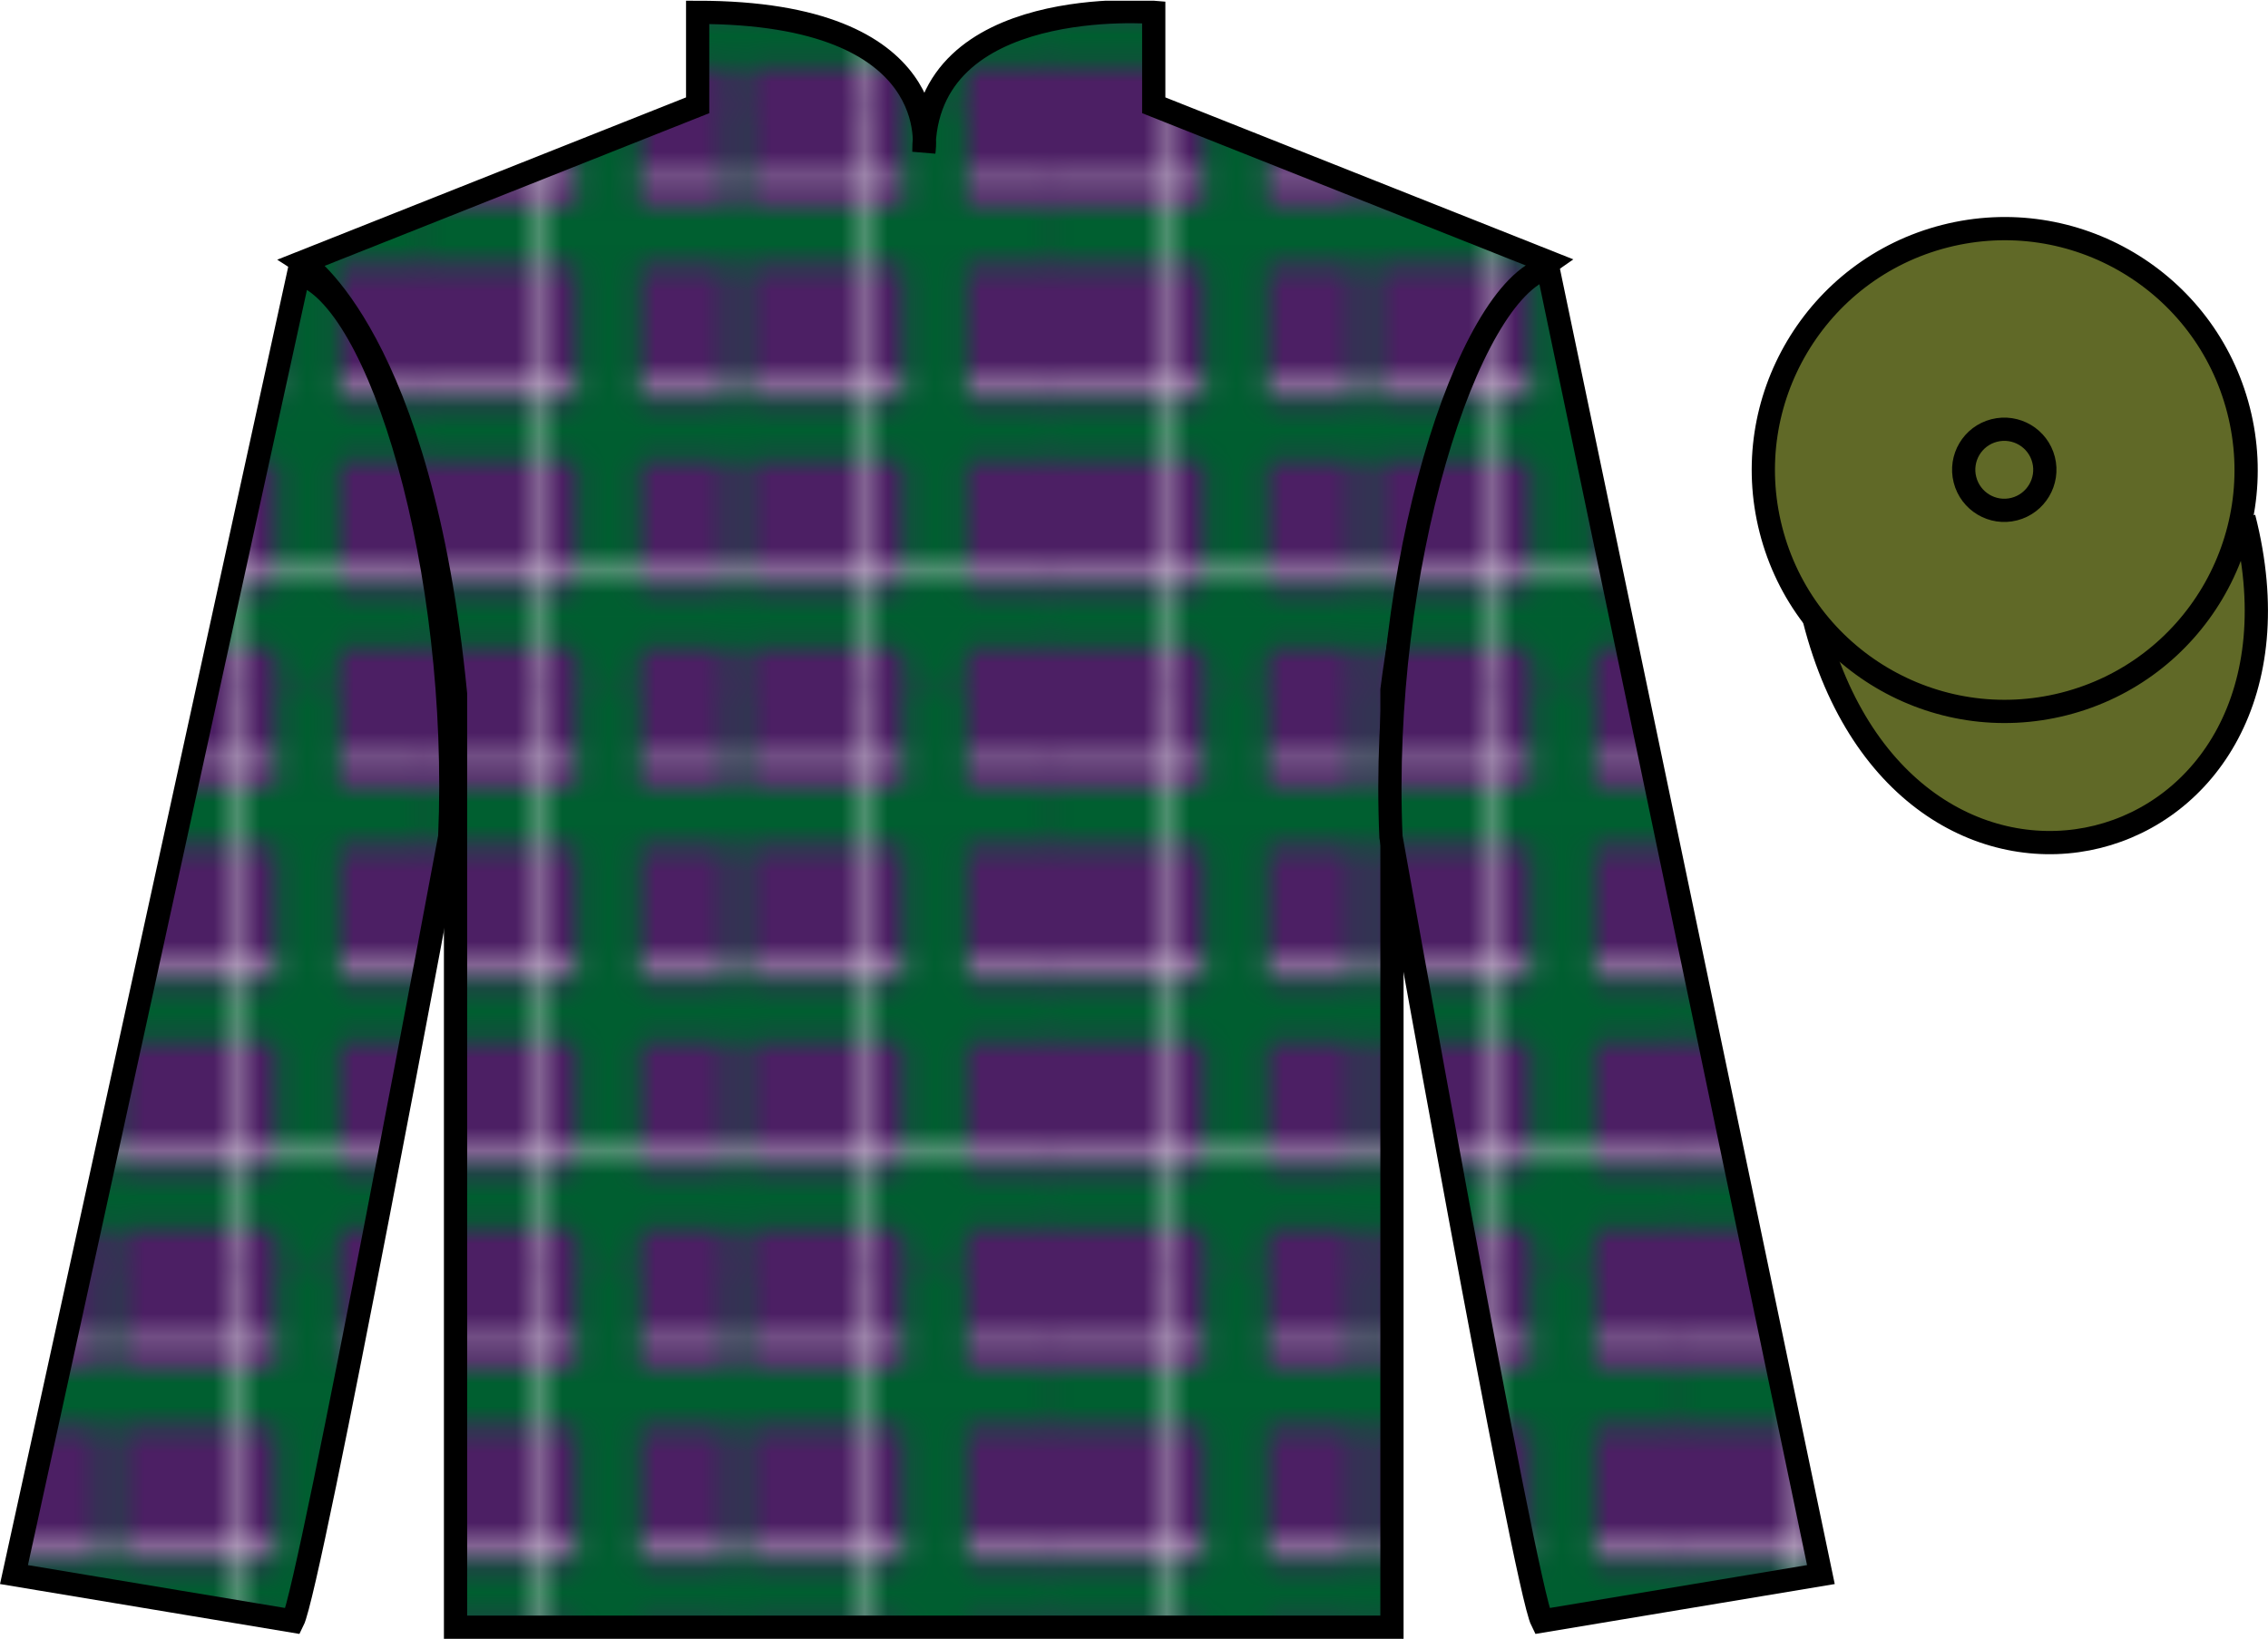 <?xml version="1.0" encoding="UTF-8"?>
<svg xmlns="http://www.w3.org/2000/svg" xmlns:xlink="http://www.w3.org/1999/xlink" width="97.59pt" height="70.53pt" viewBox="0 0 97.59 70.53" version="1.1">
<defs>
<clipPath id="clip1">
  <path d="M 0 70.531 L 97.59 70.531 L 97.59 0.031 L 0 0.031 L 0 70.531 Z M 0 70.531 "/>
</clipPath>
<clipPath id="clip2">
  <path d="M 0 70.531 L 97.59 70.531 L 97.59 0.031 L 0 0.031 L 0 70.531 Z M 0 70.531 "/>
</clipPath>
<clipPath id="clip3">
  <path d="M 13.02 11.281 C 13.02 11.281 18.102 14.531 19.602 29.863 C 19.602 29.863 19.602 44.863 19.602 70.031 L 59.895 70.031 L 59.895 29.695 C 59.895 29.695 61.684 14.695 66.645 11.281 L 49.645 4.531 L 49.645 0.531 C 49.645 0.531 39.754 -0.305 39.754 6.531 C 39.754 6.531 40.77 0.531 30.02 0.531 L 30.02 4.531 L 13.02 11.281 "/>
</clipPath>
<clipPath id="clip5">
  <path d="M 0 0 L 27.988 0 L 27.988 25.25 L 0 25.25 L 0 0 Z M 0 0 "/>
</clipPath>
<clipPath id="clip4">
  <rect width="27" height="25"/>
</clipPath>
<g id="surface1" clip-path="url(#clip4)">
<g clip-path="url(#clip5)" clip-rule="nonzero">
<path style=" stroke:none;fill-rule:nonzero;fill:rgb(29.961%,12.262%,39.385%);fill-opacity:1;" d="M 0 0 L 27.988 0 L 27.988 25.25 L 0 25.25 L 0 0 Z M 0 0 "/>
<path style=" stroke:none;fill-rule:nonzero;fill:rgb(100%,100%,100%);fill-opacity:1;" d="M 0.039 13.652 L 27.875 13.652 L 27.875 13.957 L 0.039 13.957 L 0.039 13.652 Z M 0.039 13.652 "/>
<path style=" stroke:none;fill-rule:nonzero;fill:rgb(100%,100%,100%);fill-opacity:1;" d="M 0.078 21.902 L 27.91 21.902 L 27.91 22.207 L 0.078 22.207 L 0.078 21.902 Z M 0.078 21.902 "/>
<path style=" stroke:none;fill-rule:nonzero;fill:rgb(0%,37.313%,18.956%);fill-opacity:1;" d="M 13.727 0.113 L 14.336 0.113 L 14.336 25.211 L 13.727 25.211 L 13.727 0.113 Z M 13.727 0.113 "/>
<path style=" stroke:none;fill-rule:nonzero;fill:rgb(0%,37.313%,18.956%);fill-opacity:1;" d="M 7.148 0.078 L 9.812 0.078 L 9.812 25.172 L 7.148 25.172 L 7.148 0.078 Z M 7.148 0.078 "/>
<path style=" stroke:none;fill-rule:nonzero;fill:rgb(0%,37.313%,18.956%);fill-opacity:1;" d="M 0.078 18.633 L 27.91 18.633 L 27.91 21.066 L 0.078 21.066 L 0.078 18.633 Z M 0.078 18.633 "/>
<path style=" stroke:none;fill-rule:nonzero;fill:rgb(0%,37.313%,18.956%);fill-opacity:1;" d="M 0.039 10.23 L 27.875 10.23 L 27.875 12.664 L 0.039 12.664 L 0.039 10.23 Z M 0.039 10.23 "/>
<path style=" stroke:none;fill-rule:nonzero;fill:rgb(0%,37.313%,18.956%);fill-opacity:1;" d="M 0.039 2.168 L 27.875 2.168 L 27.875 4.602 L 0.039 4.602 L 0.039 2.168 Z M 0.039 2.168 "/>
<path style=" stroke:none;fill-rule:nonzero;fill:rgb(0%,37.313%,18.956%);fill-opacity:1;" d="M 21.219 0.113 L 23.879 0.113 L 23.879 25.211 L 21.219 25.211 L 21.219 0.113 Z M 21.219 0.113 "/>
<path style=" stroke:none;fill-rule:nonzero;fill:rgb(100%,100%,100%);fill-opacity:1;" d="M 19.355 0.113 L 19.66 0.113 L 19.66 25.211 L 19.355 25.211 L 19.355 0.113 Z M 19.355 0.113 "/>
<path style=" stroke:none;fill-rule:nonzero;fill:rgb(100%,100%,100%);fill-opacity:1;" d="M 5.477 0.078 L 5.781 0.078 L 5.781 25.172 L 5.477 25.172 L 5.477 0.078 Z M 5.477 0.078 "/>
<path style=" stroke:none;fill-rule:nonzero;fill:rgb(100%,100%,100%);fill-opacity:1;" d="M 0.039 5.668 L 27.875 5.668 L 27.875 5.969 L 0.039 5.969 L 0.039 5.668 Z M 0.039 5.668 "/>
</g>
</g>
<pattern id="pattern0" patternUnits="userSpaceOnUse" width="27" height="25" patternTransform="matrix(1,0,0,-1,-9.3,55.03)">
<use xlink:href="#surface1"/>
</pattern>
<clipPath id="clip6">
  <path d="M 0 70.531 L 97.59 70.531 L 97.59 0.031 L 0 0.031 L 0 70.531 Z M 0 70.531 "/>
</clipPath>
<clipPath id="clip7">
  <path d="M 0 70.531 L 97.59 70.531 L 97.59 0.031 L 0 0.031 L 0 70.531 Z M 0 70.531 "/>
</clipPath>
<clipPath id="clip8">
  <path d="M 12.602 69.766 C 13.352 68.266 19.352 36.016 19.352 36.016 C 19.852 24.516 16.352 12.766 12.852 11.766 L 0.602 67.766 L 12.602 69.766 "/>
</clipPath>
<clipPath id="clip10">
  <path d="M 0 0 L 27.988 0 L 27.988 25.25 L 0 25.25 L 0 0 Z M 0 0 "/>
</clipPath>
<clipPath id="clip9">
  <rect width="27" height="25"/>
</clipPath>
<g id="surface2" clip-path="url(#clip9)">
<g clip-path="url(#clip10)" clip-rule="nonzero">
<path style=" stroke:none;fill-rule:nonzero;fill:rgb(29.961%,12.262%,39.385%);fill-opacity:1;" d="M 0 0 L 27.988 0 L 27.988 25.25 L 0 25.25 L 0 0 Z M 0 0 "/>
<path style=" stroke:none;fill-rule:nonzero;fill:rgb(100%,100%,100%);fill-opacity:1;" d="M 0.039 13.652 L 27.875 13.652 L 27.875 13.957 L 0.039 13.957 L 0.039 13.652 Z M 0.039 13.652 "/>
<path style=" stroke:none;fill-rule:nonzero;fill:rgb(100%,100%,100%);fill-opacity:1;" d="M 0.078 21.902 L 27.91 21.902 L 27.91 22.207 L 0.078 22.207 L 0.078 21.902 Z M 0.078 21.902 "/>
<path style=" stroke:none;fill-rule:nonzero;fill:rgb(0%,37.313%,18.956%);fill-opacity:1;" d="M 13.727 0.113 L 14.336 0.113 L 14.336 25.211 L 13.727 25.211 L 13.727 0.113 Z M 13.727 0.113 "/>
<path style=" stroke:none;fill-rule:nonzero;fill:rgb(0%,37.313%,18.956%);fill-opacity:1;" d="M 7.148 0.078 L 9.812 0.078 L 9.812 25.172 L 7.148 25.172 L 7.148 0.078 Z M 7.148 0.078 "/>
<path style=" stroke:none;fill-rule:nonzero;fill:rgb(0%,37.313%,18.956%);fill-opacity:1;" d="M 0.078 18.633 L 27.91 18.633 L 27.91 21.066 L 0.078 21.066 L 0.078 18.633 Z M 0.078 18.633 "/>
<path style=" stroke:none;fill-rule:nonzero;fill:rgb(0%,37.313%,18.956%);fill-opacity:1;" d="M 0.039 10.23 L 27.875 10.23 L 27.875 12.664 L 0.039 12.664 L 0.039 10.23 Z M 0.039 10.23 "/>
<path style=" stroke:none;fill-rule:nonzero;fill:rgb(0%,37.313%,18.956%);fill-opacity:1;" d="M 0.039 2.168 L 27.875 2.168 L 27.875 4.602 L 0.039 4.602 L 0.039 2.168 Z M 0.039 2.168 "/>
<path style=" stroke:none;fill-rule:nonzero;fill:rgb(0%,37.313%,18.956%);fill-opacity:1;" d="M 21.219 0.113 L 23.879 0.113 L 23.879 25.211 L 21.219 25.211 L 21.219 0.113 Z M 21.219 0.113 "/>
<path style=" stroke:none;fill-rule:nonzero;fill:rgb(100%,100%,100%);fill-opacity:1;" d="M 19.355 0.113 L 19.66 0.113 L 19.66 25.211 L 19.355 25.211 L 19.355 0.113 Z M 19.355 0.113 "/>
<path style=" stroke:none;fill-rule:nonzero;fill:rgb(100%,100%,100%);fill-opacity:1;" d="M 5.477 0.078 L 5.781 0.078 L 5.781 25.172 L 5.477 25.172 L 5.477 0.078 Z M 5.477 0.078 "/>
<path style=" stroke:none;fill-rule:nonzero;fill:rgb(100%,100%,100%);fill-opacity:1;" d="M 0.039 5.668 L 27.875 5.668 L 27.875 5.969 L 0.039 5.969 L 0.039 5.668 Z M 0.039 5.668 "/>
</g>
</g>
<pattern id="pattern1" patternUnits="userSpaceOnUse" width="27" height="25" patternTransform="matrix(1,0,0,-1,-9.3,55.03)">
<use xlink:href="#surface2"/>
</pattern>
<clipPath id="clip11">
  <path d="M 0 70.531 L 97.59 70.531 L 97.59 0.031 L 0 0.031 L 0 70.531 Z M 0 70.531 "/>
</clipPath>
<clipPath id="clip12">
  <path d="M 0 70.531 L 97.59 70.531 L 97.59 0.031 L 0 0.031 L 0 70.531 Z M 0 70.531 "/>
</clipPath>
<clipPath id="clip13">
  <path d="M 78.352 67.766 L 66.602 11.516 C 63.102 12.516 59.352 24.516 59.852 36.016 C 59.852 36.016 65.602 68.266 66.352 69.766 L 78.352 67.766 "/>
</clipPath>
<clipPath id="clip15">
  <path d="M 0 0 L 27.988 0 L 27.988 25.25 L 0 25.25 L 0 0 Z M 0 0 "/>
</clipPath>
<clipPath id="clip14">
  <rect width="27" height="25"/>
</clipPath>
<g id="surface3" clip-path="url(#clip14)">
<g clip-path="url(#clip15)" clip-rule="nonzero">
<path style=" stroke:none;fill-rule:nonzero;fill:rgb(29.961%,12.262%,39.385%);fill-opacity:1;" d="M 0 0 L 27.988 0 L 27.988 25.25 L 0 25.25 L 0 0 Z M 0 0 "/>
<path style=" stroke:none;fill-rule:nonzero;fill:rgb(100%,100%,100%);fill-opacity:1;" d="M 0.039 13.652 L 27.875 13.652 L 27.875 13.957 L 0.039 13.957 L 0.039 13.652 Z M 0.039 13.652 "/>
<path style=" stroke:none;fill-rule:nonzero;fill:rgb(100%,100%,100%);fill-opacity:1;" d="M 0.078 21.902 L 27.91 21.902 L 27.91 22.207 L 0.078 22.207 L 0.078 21.902 Z M 0.078 21.902 "/>
<path style=" stroke:none;fill-rule:nonzero;fill:rgb(0%,37.313%,18.956%);fill-opacity:1;" d="M 13.727 0.113 L 14.336 0.113 L 14.336 25.211 L 13.727 25.211 L 13.727 0.113 Z M 13.727 0.113 "/>
<path style=" stroke:none;fill-rule:nonzero;fill:rgb(0%,37.313%,18.956%);fill-opacity:1;" d="M 7.148 0.078 L 9.812 0.078 L 9.812 25.172 L 7.148 25.172 L 7.148 0.078 Z M 7.148 0.078 "/>
<path style=" stroke:none;fill-rule:nonzero;fill:rgb(0%,37.313%,18.956%);fill-opacity:1;" d="M 0.078 18.633 L 27.91 18.633 L 27.91 21.066 L 0.078 21.066 L 0.078 18.633 Z M 0.078 18.633 "/>
<path style=" stroke:none;fill-rule:nonzero;fill:rgb(0%,37.313%,18.956%);fill-opacity:1;" d="M 0.039 10.23 L 27.875 10.23 L 27.875 12.664 L 0.039 12.664 L 0.039 10.23 Z M 0.039 10.23 "/>
<path style=" stroke:none;fill-rule:nonzero;fill:rgb(0%,37.313%,18.956%);fill-opacity:1;" d="M 0.039 2.168 L 27.875 2.168 L 27.875 4.602 L 0.039 4.602 L 0.039 2.168 Z M 0.039 2.168 "/>
<path style=" stroke:none;fill-rule:nonzero;fill:rgb(0%,37.313%,18.956%);fill-opacity:1;" d="M 21.219 0.113 L 23.879 0.113 L 23.879 25.211 L 21.219 25.211 L 21.219 0.113 Z M 21.219 0.113 "/>
<path style=" stroke:none;fill-rule:nonzero;fill:rgb(100%,100%,100%);fill-opacity:1;" d="M 19.355 0.113 L 19.66 0.113 L 19.66 25.211 L 19.355 25.211 L 19.355 0.113 Z M 19.355 0.113 "/>
<path style=" stroke:none;fill-rule:nonzero;fill:rgb(100%,100%,100%);fill-opacity:1;" d="M 5.477 0.078 L 5.781 0.078 L 5.781 25.172 L 5.477 25.172 L 5.477 0.078 Z M 5.477 0.078 "/>
<path style=" stroke:none;fill-rule:nonzero;fill:rgb(100%,100%,100%);fill-opacity:1;" d="M 0.039 5.668 L 27.875 5.668 L 27.875 5.969 L 0.039 5.969 L 0.039 5.668 Z M 0.039 5.668 "/>
</g>
</g>
<pattern id="pattern2" patternUnits="userSpaceOnUse" width="27" height="25" patternTransform="matrix(1,0,0,-1,-9.3,55.03)">
<use xlink:href="#surface3"/>
</pattern>
<clipPath id="clip16">
  <path d="M 0 70.531 L 97.59 70.531 L 97.59 0.031 L 0 0.031 L 0 70.531 Z M 0 70.531 "/>
</clipPath>
</defs>
<g id="surface0">
<g clip-path="url(#clip1)" clip-rule="nonzero">
<path style="fill-rule:nonzero;fill:rgb(37.797%,41.308%,15.46%);fill-opacity:1;stroke-width:10;stroke-linecap:butt;stroke-linejoin:miter;stroke:rgb(0%,0%,0%);stroke-opacity:1;stroke-miterlimit:4;" d="M 780.703 438.581 C 820.391 282.917 1004.336 330.534 965.547 482.527 " transform="matrix(0.1,0,0,-0.1,0,70.53)"/>
</g>
<g clip-path="url(#clip2)" clip-rule="nonzero">
<g clip-path="url(#clip3)" clip-rule="nonzero">
<path style=" stroke:none;fill-rule:nonzero;fill:url(#pattern0);" d="M 13.02 70.031 L 66.645 70.031 L 66.645 0.031 L 13.02 0.031 Z M 13.02 70.031 "/>
</g>
</g>
<g clip-path="url(#clip6)" clip-rule="nonzero">
<path style="fill:none;stroke-width:10;stroke-linecap:butt;stroke-linejoin:miter;stroke:rgb(0%,0%,0%);stroke-opacity:1;stroke-miterlimit:4;" d="M 130.195 592.487 C 130.195 592.487 181.016 559.987 196.016 406.667 C 196.016 406.667 196.016 256.667 196.016 4.987 L 598.945 4.987 L 598.945 408.347 C 598.945 408.347 616.836 558.347 666.445 592.487 L 496.445 659.987 L 496.445 699.987 C 496.445 699.987 397.539 708.347 397.539 639.987 C 397.539 639.987 407.695 699.987 300.195 699.987 L 300.195 659.987 L 130.195 592.487 Z M 130.195 592.487 " transform="matrix(0.1,0,0,-0.1,0,70.53)"/>
</g>
<g clip-path="url(#clip7)" clip-rule="nonzero">
<g clip-path="url(#clip8)" clip-rule="nonzero">
<path style=" stroke:none;fill-rule:nonzero;fill:url(#pattern1);" d="M 0.602 69.766 L 19.852 69.766 L 19.852 11.766 L 0.602 11.766 Z M 0.602 69.766 "/>
</g>
</g>
<g clip-path="url(#clip11)" clip-rule="nonzero">
<path style="fill:none;stroke-width:10;stroke-linecap:butt;stroke-linejoin:miter;stroke:rgb(0%,0%,0%);stroke-opacity:1;stroke-miterlimit:4;" d="M 126.016 7.644 C 133.516 22.644 193.516 345.144 193.516 345.144 C 198.516 460.144 163.516 577.644 128.516 587.644 L 6.016 27.644 L 126.016 7.644 Z M 126.016 7.644 " transform="matrix(0.1,0,0,-0.1,0,70.53)"/>
</g>
<g clip-path="url(#clip12)" clip-rule="nonzero">
<g clip-path="url(#clip13)" clip-rule="nonzero">
<path style=" stroke:none;fill-rule:nonzero;fill:url(#pattern2);" d="M 59.352 69.766 L 78.352 69.766 L 78.352 11.516 L 59.352 11.516 Z M 59.352 69.766 "/>
</g>
</g>
<g clip-path="url(#clip16)" clip-rule="nonzero">
<path style="fill:none;stroke-width:10;stroke-linecap:butt;stroke-linejoin:miter;stroke:rgb(0%,0%,0%);stroke-opacity:1;stroke-miterlimit:4;" d="M 783.516 27.644 L 666.016 590.144 C 631.016 580.144 593.516 460.144 598.516 345.144 C 598.516 345.144 656.016 22.644 663.516 7.644 L 783.516 27.644 Z M 783.516 27.644 " transform="matrix(0.1,0,0,-0.1,0,70.53)"/>
<path style=" stroke:none;fill-rule:nonzero;fill:rgb(37.797%,41.308%,15.46%);fill-opacity:1;" d="M 88.828 30.293 C 94.387 28.875 97.742 23.219 96.324 17.66 C 94.906 12.102 89.25 8.746 83.691 10.164 C 78.137 11.582 74.781 17.238 76.199 22.797 C 77.617 28.355 83.27 31.711 88.828 30.293 "/>
<path style="fill:none;stroke-width:10;stroke-linecap:butt;stroke-linejoin:miter;stroke:rgb(0%,0%,0%);stroke-opacity:1;stroke-miterlimit:4;" d="M 888.281 402.37 C 943.867 416.55 977.422 473.113 963.242 528.698 C 949.062 584.284 892.5 617.839 836.914 603.659 C 781.367 589.48 747.812 532.917 761.992 477.331 C 776.172 421.745 832.695 388.191 888.281 402.37 Z M 888.281 402.37 " transform="matrix(0.1,0,0,-0.1,0,70.53)"/>
<path style=" stroke:none;fill-rule:nonzero;fill:rgb(37.797%,41.308%,15.46%);fill-opacity:1;" d="M 86.672 21.91 C 87.605 21.672 88.172 20.719 87.934 19.785 C 87.695 18.852 86.746 18.289 85.809 18.527 C 84.875 18.766 84.312 19.715 84.551 20.648 C 84.789 21.582 85.738 22.148 86.672 21.91 "/>
<path style="fill:none;stroke-width:10;stroke-linecap:butt;stroke-linejoin:miter;stroke:rgb(0%,0%,0%);stroke-opacity:1;stroke-miterlimit:4;" d="M 866.719 486.198 C 876.055 488.581 881.719 498.113 879.336 507.448 C 876.953 516.784 867.461 522.409 858.086 520.027 C 848.75 517.644 843.125 508.152 845.508 498.816 C 847.891 489.48 857.383 483.816 866.719 486.198 Z M 866.719 486.198 " transform="matrix(0.1,0,0,-0.1,0,70.53)"/>
</g>
</g>
</svg>

